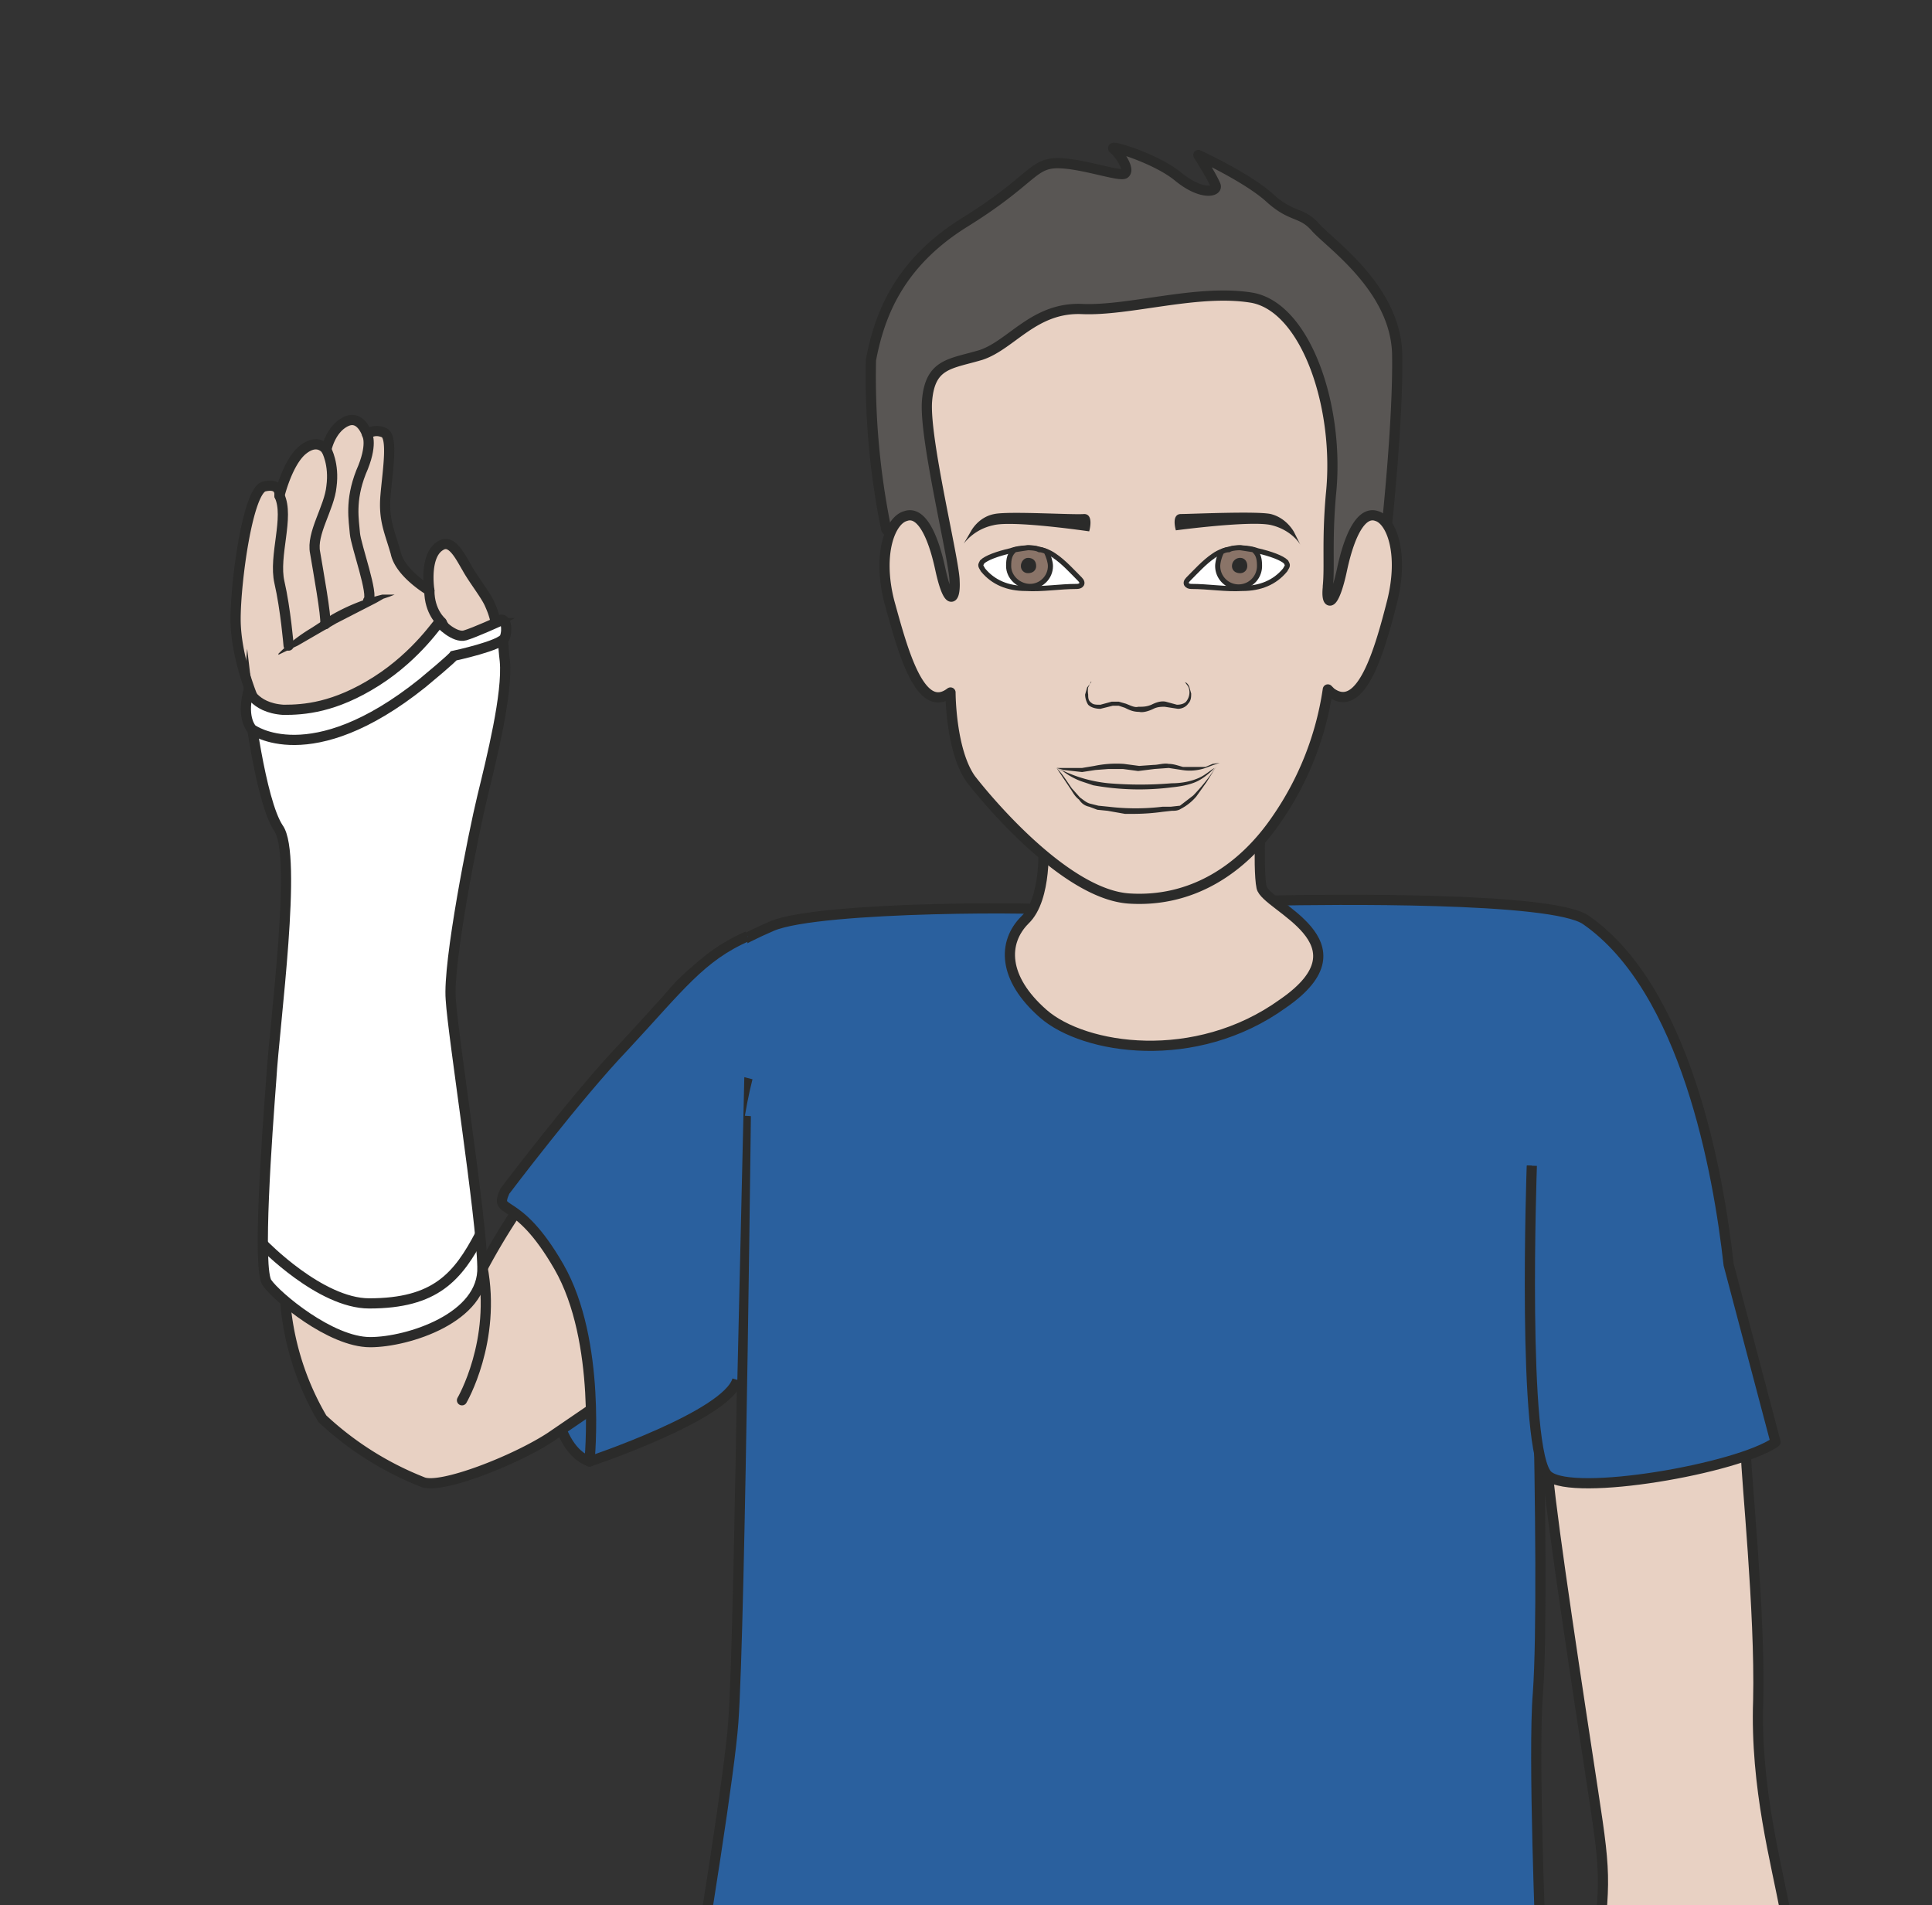 <svg xmlns="http://www.w3.org/2000/svg" viewBox="0 0 236.8 233.5"><rect x="0" y="0" width="236.8" height="233.5" fill="#333333" stroke="none"/><defs><clipPath id="a"><path d="M0 186.8h189.4V0H0v186.8z"/></clipPath><clipPath id="b"><path d="M0 186.8h189.4V0H0v186.8z"/></clipPath><clipPath id="c"><path d="M0 186.8h189.4V0H0v186.8z"/></clipPath><clipPath id="d"><path d="M0 186.8h189.4V0H0v186.8z"/></clipPath></defs><g clip-path="url(#a)" transform="matrix(1.25 0 0 -1.25 0 233.5)"><path stroke-linejoin="round" d="M164.6 72.5c3.5-6.8 6.6-26 6.6-28.2 0-2.2 1.4-15.5 1.2-24.2-.3-8.6 1.8-16 2.7-21 1.8-11.2-3.8-34-3-40.6 0 0-.8-8.7 2-13.6 0 0 3.8-7.2 3.2-11-.6-3.8-3.2-12.7-3-14.9s.1-3-.5-3.3c-.6-.3-2.4-1.4-2.8 2.5 0 0-1.8-2.8-1.7.5v2.4h0s-2.2-2.7-2.5.6c-.4 4.4 2 10.6.7 14 0 0 .3-1.6.4-3.7 0-2.1-2.2-4-2.4-4.5-.3-.6 0-1.5-.7-1.7-.7-.2-1.6 1.3-1.1 3.2 0 .1 2.6 4.8 1.2 6-1.6 1.3-2.7 9-2.7 9-.9 0-.8-1.7-.8-3.7s.1-4.2-1.8-4.6c-.8-.2-2 .4-2.2 3.5-.3 3.2-1.7 5.3-.3 8.2 1.4 2.8 4 5.2 3.8 9.3-.7 4.2-5.8 24.6-4.7 35.1 1.2 10.5 1.4 10.3 0 19.4-1.4 9.2-4 26.2-4.4 30.9" stroke="#2b2b2a" stroke-linecap="round" stroke-miterlimit="10" fill="#e8d1c3"/><path d="M151.1-4.5s-.8 19.4-.3 25.3c.8 11-.6 52.8-.6 52.8l-77 10s-.6-56.2-1.3-65.7C71.2 8.3 62.7-40 62.7-40s10.1-9.3 34.6-10.2c24.5-.9 58.1 5 58.1 5l-4.3 40.7z" fill="#2a609e"/><path stroke-linejoin="round" d="M151.1-4.5s-.8 19.4-.3 25.3c.8 11-.6 52.8-.6 52.8l-77 10s-.6-56.2-1.3-65.7C71.2 8.3 62.7-40 62.7-40s10.1-9.3 34.6-10.2c24.5-.9 58.1 5 58.1 5l-4.3 40.7z" stroke="#2b2b2a" stroke-linecap="round" stroke-miterlimit="10" fill="none"/><path stroke-linejoin="round" d="M150.2 72.5s-1-28.3 1.6-30.4c2.5-2.1 18.6.7 22.3 3.3l-4.6 17.4c-1 9-4.2 27-14 33.8-3.3 2.3-25.5 2-30.6 1.9-5.1-.1-13.3-6.3-20.8-1-.5.4-23.7.5-28.4-1.5-13-5.6-12-11.7-15.3-17.8" stroke="#2b2b2a" stroke-miterlimit="10" fill="#2a609e"/><path stroke-linejoin="round" d="M64.9 76.4c-3.3-8.7-8.6-1.8-9.4-4.4-.9-3-4.5-26 2.3-28.5l14.5 8s-2.1 17.4 1 29.6" stroke="#2b2b2a" stroke-miterlimit="10" fill="#2a609e"/></g><g clip-path="url(#b)" transform="matrix(1.25 0 0 -1.25 0 233.5)"><path d="M136 135.4s1.1 10.2 1 16.6c-.1 6.5-6.6 10.9-8 12.5-1.4 1.6-2.3.9-4.5 2.9s-7 4.2-7 4.2 1.4-2.2 1.7-3c.2-.6-1.4-1-3.7.9-2.2 1.8-6.9 3.2-6.3 2.7.6-.5 1.6-2 1.1-2.4-.4-.4-4.2 1-6.6 1-2.5 0-2.5-1.7-9.1-5.8s-8.4-9.3-9.2-13.5a74.7 74.7 0 011.5-16.6s28.3-35.5 49.1.5" fill="#595654"/><path stroke-linejoin="round" d="M136 135.4s1.1 10.2 1 16.6c-.1 6.5-6.6 10.9-8 12.5-1.4 1.6-2.3.9-4.5 2.9s-7 4.2-7 4.2 1.4-2.2 1.7-3c.2-.6-1.4-1-3.7.9-2.2 1.8-6.9 3.2-6.3 2.7.6-.5 1.6-2 1.1-2.4-.4-.4-4.2 1-6.6 1-2.5 0-2.5-1.7-9.1-5.8s-8.4-9.3-9.2-13.5a74.7 74.7 0 011.5-16.6s28.3-35.5 49.1.5z" stroke="#2b2b2a" stroke-linecap="round" stroke-miterlimit="10" fill="none"/><path d="M102.3 104.2s.4-5.5-1.8-7.6c-2.2-2.2-2.2-5.7 1.8-9.2 4-3.5 14.9-5.2 23.5 1 8.7 6-1.7 9.5-2.1 11.4-.4 1.9 0 9.2 0 9.2l-21.4-4.8z" fill="#e8d1c3"/><path stroke-linejoin="round" d="M102.3 104.2s.4-5.5-1.8-7.6c-2.2-2.2-2.2-5.7 1.8-9.2 4-3.5 14.9-5.2 23.5 1 8.7 6-1.7 9.5-2.1 11.4-.4 1.9 0 9.2 0 9.2l-21.4-4.8z" stroke="#2b2b2a" stroke-linecap="round" stroke-miterlimit="10" fill="none"/><path stroke-linejoin="round" d="M130.2 129.2c-.2-1.9.6-2 1.4 1.8.8 3.7 2 5.7 3.4 5.2 1.4-.4 2.7-3.6 1.5-8.4-1.2-4.7-3-11.1-6-8.9l-.3.3a30 30 0 00-5-12.7c-3.4-5-8.4-8.2-14.5-7.8-6 .4-13.4 9-15.5 11.7-2 2.8-2 8.5-2 8.5-3-2.3-4.7 4.2-6 8.9-1.2 4.7.1 8 1.6 8.4 1.4.5 2.6-1.5 3.4-5.2s1.5-3.1 1.4-1.2c0 2-3 14-2.7 17.7.3 3.7 2.3 3.6 5.3 4.5 3 1 5.2 4.7 9.9 4.5s11.4 2 16.7 1.1c5.3-1 8.6-10.8 7.7-19.3-.4-4.6-.1-7-.3-9" stroke="#2b2b2a" stroke-linecap="round" stroke-miterlimit="10" fill="#e8d1c3"/><path d="M103.4 132.3c.9-.6 1.8-1.6 2.5-2.3.4-.4.1-.7-.3-.7-1.7 0-3.4-.3-5-.2-1.8 0-3.2.6-4.2 1.8-.1.2-.3.4-.2.6l.1.2c.4.4 1.5.8 2.8 1.1 1.4.5 3.2.3 4.3-.5" stroke="#2b2b2a" stroke-miterlimit="10" stroke-width=".5" fill="#fff"/><path d="M102.6 132.7c.2-.4.4-1 .4-1.4 0-1.1-.9-2-2-2s-2.1.9-2.1 2c0 .7.1 1.2.6 1.6l1.3.2s.8 0 1.1-.2c.4 0 .7-.2.7-.2" fill-rule="evenodd" fill="#8a7468"/><path stroke-linejoin="round" d="M102.6 132.7c.2-.4.4-1 .4-1.4 0-1.1-.9-2-2-2s-2.1.9-2.1 2c0 .7.1 1.2.6 1.6l1.3.2s.8 0 1.1-.2c.4 0 .7-.2.7-.2z" stroke="#2b2b2a" stroke-linecap="round" stroke-miterlimit="10" stroke-width=".5" fill="none"/><path d="M101.6 131.3c0-.4-.3-.7-.8-.7-.4 0-.7.3-.7.7s.3.8.7.8c.5 0 .8-.3.8-.8" fill-rule="evenodd" fill="#2b2b2a"/><path d="M119 132.3c-.9-.6-1.8-1.6-2.5-2.3-.4-.4-.1-.7.3-.7 1.7 0 3.4-.3 5-.2 1.8 0 3.2.6 4.2 1.8.1.2.3.4.2.6l-.1.2c-.4.4-1.5.8-2.8 1.1-1.4.5-3.2.3-4.3-.5" stroke="#2b2b2a" stroke-miterlimit="10" stroke-width=".5" fill="#fff"/><path d="M119.8 132.7c-.2-.3-.4-1-.4-1.4a2 2 0 114.1 0c0 .7-.1 1.2-.6 1.6l-1.3.2s-.8 0-1.1-.2c-.4 0-.7-.2-.7-.2" fill-rule="evenodd" fill="#8a7468"/><path stroke-linejoin="round" d="M119.8 132.7c-.2-.3-.4-1-.4-1.4a2 2 0 114.1 0c0 .7-.1 1.2-.6 1.6l-1.3.2s-.8 0-1.1-.2c-.4 0-.7-.2-.7-.2z" stroke="#2b2b2a" stroke-linecap="round" stroke-miterlimit="10" stroke-width=".5" fill="none"/><path d="M120.8 131.3c0-.4.3-.7.8-.7.4 0 .7.3.7.7 0 .5-.3.8-.7.8a.8.8 0 01-.8-.8" fill-rule="evenodd" fill="#2b2b2a"/><path d="M107 120l-.3-.6a2 2 0 010-.7c0-.3 0-.6.3-.8.2-.2.5-.2.9-.2l1.1.3H109.7l.7-.2c.5-.2.9-.4 1.2-.3.5 0 .8 0 1.3.2.4.2.9.4 1.4.3l1.1-.3c.4 0 .7.1.9.3.4.5.4 1.1.2 1.5l-.3.4s.2 0 .4-.4l.2-.7c0-.3 0-.7-.3-1-.2-.3-.6-.5-1-.5l-1.3.2c-.3 0-.7 0-1.1-.2-.4-.2-1-.4-1.4-.3-.6 0-1 .2-1.4.4l-.6.2H109.1l-1.2-.3c-.4 0-.9.1-1.2.4-.2.3-.3.7-.3 1l.2.7.4.5M103.6 111.5c.6-.6 1-1.3 1.5-2l.8-.9c.3-.2.6-.5 1-.6l.8-.2 1-.1a22.4 22.4 0 015.3 0h.8l.9.1 1.3 1a18.9 18.9 0 012.3 2.9l-1-1.6-1-1.4a5 5 0 00-1.5-1.2c-.3-.2-.6-.2-.9-.2l-.9-.1a20.8 20.8 0 00-2.7-.2h-1l-1.7.3-1 .1-.8.3c-.5.1-.8.4-1 .7-.4.3-.6.7-.8 1l-1.4 2.1" fill="#2b2b2a"/><path d="M103.6 111.5h2.5l1.2.2a10.6 10.6 0 002.9.2l1.5-.2 1.4.1c.5 0 1 .2 1.5.1.5 0 1-.2 1.4-.3h2.2l.7.3.7.1-.6-.2-.8-.3a4.7 4.7 0 00-2.3-.2l-1.3.2-1.4-.1-1.6-.2-1.5.2h-1.4l-1.3-.1-1.3-.2-1.8.2-.7.2" fill="#2b2b2a"/><path d="M95.2 134.7s.7 1.4 2.3 1.7c1.4.3 7.8-.1 8.8 0 1 0 .5-1.7.5-1.7s-7.5 1.1-9.4.6a5 5 0 01-2.9-1.8l.7 1.2zM126.9 134.6s-.7 1.4-2.3 1.8c-1.4.3-7.8 0-8.8 0-1 0-.5-1.6-.5-1.6s7.5 1 9.4.5c2-.5 2.8-1.9 2.8-1.9l-.6 1.2z" fill-rule="evenodd" fill="#2b2b2a"/><path d="M103.6 111.5l.7-.3a13.5 13.5 0 014.4-1.2 37.2 37.2 0 016.2 0c1 0 1.9.2 2.6.5.7.3 1.2.8 1.6 1l.5.5-.5-.5c-.3-.3-.8-.8-1.5-1.2-.7-.4-1.7-.6-2.7-.7a25.3 25.3 0 00-7.7.2l-1.2.4c-.8.3-1.4.7-1.8 1l-.6.3" fill="#2b2b2a"/></g><g clip-path="url(#c)" transform="matrix(1.25 0 0 -1.25 0 233.5)"><path stroke-linejoin="round" d="M24.8 118.4s-1.7 4-1.7 7.7 1.2 12.6 2.8 13c1.7.4 1.5-.9 1.5-.9s.8 3.3 2.3 4.5c1.5 1.2 2.3 0 2.3 0s.4 2.1 2 2.8c1.4.6 2-1.3 2-1.3s.6.6 1.6.2c1-.3.4-3.8.2-6.2s.4-3.5 1-5.6c.4-2 3.3-3.7 3.3-3.7s-.6 3.7 1.3 4.5c1 .4 1.8-1.3 2.4-2.3.6-1.1 1.8-2.6 2.2-3.5s1-2.3.6-4.7c-.4-2.4-3.7-17.5-4.6-20.9s.8-25.4 1.4-29.9c.7-4.4 2-9.5 2-9.5s4.1 7.9 8.5 11.7c4.5 3.8 10.4-20 10.4-20L54 45.9c-3.5-2.3-10.9-5.2-12.6-4.4a31 31 0 00-9.8 6.2 27 27 0 00-3.7 12.6c.2 2.3 2.4 41.3 1 45.3S25 117.8 25 117.8" stroke="#2b2b2a" stroke-linecap="round" stroke-miterlimit="10" fill="#e8d1c3"/><path stroke-linejoin="round" d="M45.3 49.5s3.4 5.8 2 13.1M28.3 123.5s-.3 3.6-.9 6.2 1 6.4 0 8.5M32 142.7s.8-1.4.5-3.6c-.2-2.1-2-4.6-1.6-6.5.3-1.8 1.1-6.2 1-7M36 144.2s.6-1-.6-3.7c-1.1-2.8-.7-4.7-.6-6 .1-1.2 1.9-6.1 1.3-6.6M43.3 125.8s-1.2 1-1.2 3.1" stroke="#2b2b2a" stroke-linecap="round" stroke-miterlimit="10" fill="none"/><path d="M27.3 122.7a16.2 16.2 0 003.2 2.5l2 1.3a19 19 0 005 2h1.2l-.5-.2-.6-.2-.7-.4-3.9-2-3.8-2.2-1.9-.9" fill="#2b2b2a"/></g><g clip-path="url(#d)" transform="matrix(1.25 0 0 -1.25 0 233.5)"><path d="M48.6 125.7c1 .5.5-.4.9-3.7.3-3.2-1.3-9.6-2.2-13.3-.9-3.7-3.4-16.3-3.1-19.9.2-3.5 3-21.2 3.1-26.2.2-5-7.3-7.4-11-7.4-3.9 0-9.2 4.5-10.1 5.8-1 1.2 0 14.7.4 20 .3 5.3 2.6 22 .7 24.6-1.8 2.7-3 12.8-3 12.8-.1-1.1 3.3-2 6.5-1.3 0 0 13.6 4 12.5 8.7 0 0 1-2.4 3.2-1.3l2.1 1.2z" fill="#fff"/><path d="M48.6 125.7c1 .5.5-.4.9-3.7.3-3.2-1.3-9.6-2.2-13.3-.9-3.7-3.4-16.3-3.1-19.9.2-3.5 3-21.2 3.1-26.2.2-5-7.3-7.4-11-7.4-3.9 0-9.2 4.5-10.1 5.8-1 1.2 0 14.7.4 20 .3 5.3 2.6 22 .7 24.6-1.8 2.7-3 12.8-3 12.8-.1-1.1 3.3-2 6.5-1.3 0 0 13.6 4 12.5 8.7 0 0 1-2.4 3.2-1.3l2.1 1.2z" stroke="#2b2b2a" stroke-miterlimit="10" fill="none"/><path d="M25.8 64.8S31.4 59 36.2 59c6.5 0 8.7 2.6 10.9 6.8" stroke="#2b2b2a" stroke-miterlimit="10" fill="none"/><path d="M49 126c.6.3.8-.9.5-1.7s-5-1.8-5-1.8-.2-.3-3.1-2.7c-11-8.8-16.7-4.5-16.7-4.5s-1 1-.4 3.5c.1.7.4-1.4 3.5-1.6 2 0 5 .2 9.1 2.8s6.2 6 6.2 5.8c0-.1 1.5-1.6 2.5-1.3 1 .3 3.4 1.4 3.4 1.4" fill="#fff"/><path d="M49 126c.6.3.8-.9.5-1.7s-5-1.8-5-1.8-.2-.3-3.1-2.7c-11-8.8-16.7-4.5-16.7-4.5s-1 1-.4 3.5c.1.7.4-1.4 3.5-1.6 2 0 5 .2 9.1 2.8s6.2 6 6.2 5.8c0-.1 1.5-1.6 2.5-1.3 1 .3 3.4 1.4 3.4 1.4z" stroke="#2b2b2a" stroke-miterlimit="10" fill="none"/><path stroke-linejoin="round" d="M72.3 51.5c-1-3.5-14.5-8-14.5-8s1.2 11.8-3 19.1-6.4 4.9-5.3 7.4c0 0 7.1 9.4 11.7 14.2C66.6 90 68.7 93 73.3 95" stroke="#2b2b2a" stroke-miterlimit="10" fill="#2a609e"/></g></svg>